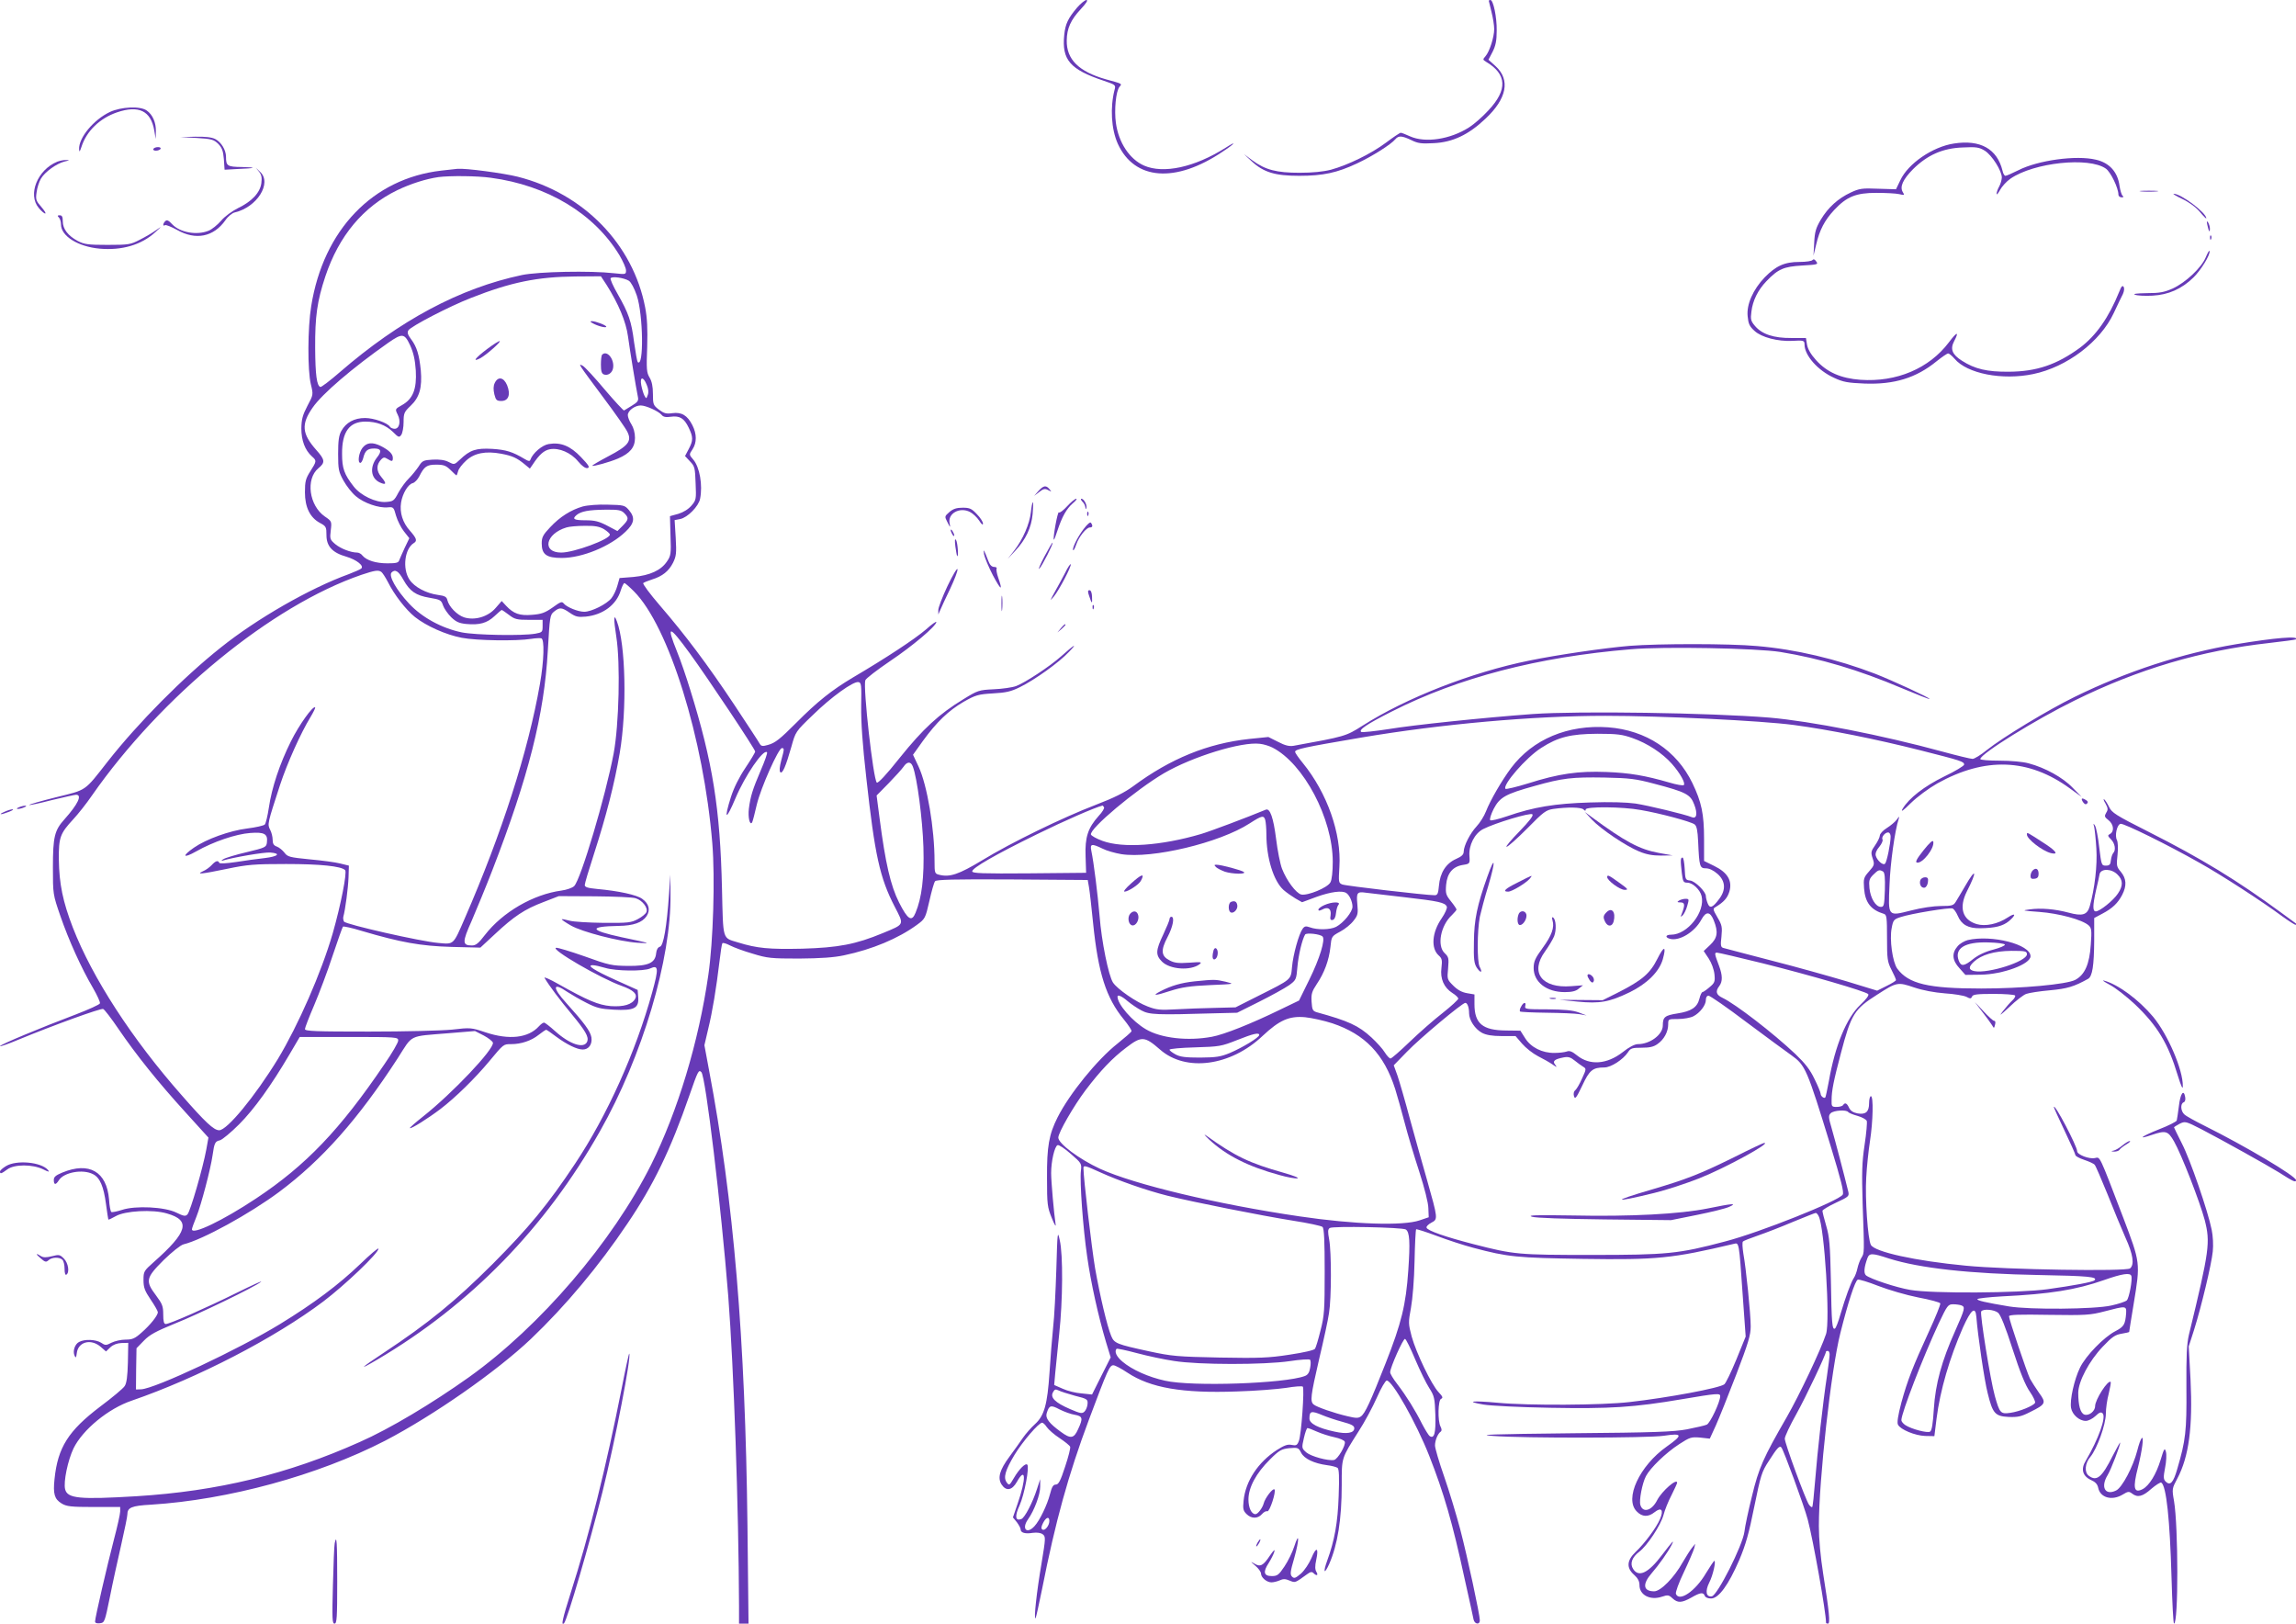 <?xml version="1.0" standalone="no"?>
<!DOCTYPE svg PUBLIC "-//W3C//DTD SVG 20010904//EN"
 "http://www.w3.org/TR/2001/REC-SVG-20010904/DTD/svg10.dtd">
<svg version="1.0" xmlns="http://www.w3.org/2000/svg"
 width="1280pt" height="905pt" viewBox="0 0 1280 905"
 preserveAspectRatio="xMidYMid meet">
<g transform="translate(0,905) scale(0.1,-0.1)"
fill="#673ab7" stroke="none">
<path d="M6005 9008 c-50 -59 -66 -91 -72 -153 -14 -139 32 -192 220 -255 65
-22 68 -24 61 -49 -26 -100 -19 -221 18 -303 93 -203 322 -220 583 -44 72 47
84 65 17 22 -173 -109 -346 -146 -454 -99 -81 36 -142 128 -157 238 -10 71 0
177 20 201 15 18 19 16 -76 42 -151 43 -220 111 -218 217 1 67 22 114 79 175
30 32 41 50 31 50 -8 0 -32 -19 -52 -42z"/>
<path d="M8300 9045 c0 -2 7 -30 15 -62 8 -31 15 -74 15 -95 0 -45 -26 -126
-49 -152 -15 -17 -15 -19 3 -30 117 -69 122 -156 14 -271 -32 -35 -81 -78
-108 -95 -105 -67 -244 -88 -329 -50 -24 11 -47 20 -52 20 -5 0 -42 -25 -82
-55 -83 -62 -212 -125 -307 -151 -43 -11 -103 -17 -175 -17 -128 0 -191 16
-263 69 l-47 35 43 -40 c67 -62 131 -81 265 -81 134 0 211 17 322 69 84 39
190 106 214 135 18 21 36 20 89 -5 36 -18 56 -21 125 -17 106 5 194 47 288
136 120 112 140 217 57 293 l-40 36 23 44 c17 34 23 61 23 119 1 75 -19 170
-35 170 -5 0 -9 -2 -9 -5z"/>
<path d="M613 8426 c-91 -43 -175 -144 -172 -208 1 -18 4 -14 13 13 28 88 102
160 199 193 121 41 188 8 207 -101 l8 -48 1 43 c1 49 -18 93 -51 116 -36 26
-142 21 -205 -8z"/>
<path d="M1097 8281 c83 -5 95 -9 120 -33 21 -22 27 -39 31 -85 l4 -59 72 4
c102 4 113 9 25 11 -82 1 -89 6 -89 57 0 38 -27 82 -60 99 -20 10 -54 14 -112
13 l-83 -2 92 -5z"/>
<path d="M10893 8250 c-119 -18 -256 -112 -299 -205 l-24 -50 -99 3 c-90 4
-106 1 -153 -21 -71 -33 -126 -83 -167 -151 -28 -48 -34 -68 -37 -129 l-4 -72
15 62 c19 81 47 135 100 192 70 75 122 96 235 96 52 0 110 -3 127 -7 30 -7 32
-6 21 11 -18 30 0 70 57 128 80 79 165 117 277 121 76 4 92 1 123 -18 40 -25
95 -112 95 -150 -1 -14 -7 -36 -15 -50 -8 -14 -14 -32 -14 -40 0 -8 8 1 19 21
10 19 36 48 58 63 130 90 438 123 532 56 27 -19 70 -108 70 -145 0 -8 8 -15
18 -15 10 0 13 3 6 8 -6 4 -14 30 -18 57 -10 76 -56 128 -132 145 -109 26
-322 -3 -432 -59 -34 -17 -66 -31 -72 -31 -5 0 -13 12 -16 28 -30 122 -123
175 -271 152z"/>
<path d="M855 8220 c-3 -5 3 -10 14 -10 11 0 23 5 26 10 3 6 -3 10 -14 10 -11
0 -23 -4 -26 -10z"/>
<path d="M320 8149 c-111 -45 -167 -183 -104 -258 14 -17 30 -31 36 -31 6 0
-4 16 -22 37 -29 33 -32 41 -26 81 3 25 14 59 24 76 22 38 88 85 133 96 27 6
29 8 9 8 -14 1 -36 -4 -50 -9z"/>
<path d="M1444 8093 c14 -17 17 -33 13 -64 -7 -53 -53 -102 -130 -139 -34 -17
-74 -46 -95 -71 -20 -23 -51 -48 -69 -55 -65 -27 -160 -10 -203 36 -20 22 -30
26 -39 17 -13 -13 -15 -31 -1 -22 5 3 35 -9 66 -26 105 -60 205 -40 271 54 14
21 38 40 52 43 124 29 209 164 141 226 l-24 23 18 -22z"/>
<path d="M2460 8099 c-382 -44 -657 -330 -725 -755 -20 -122 -21 -357 -2 -436
14 -58 14 -58 -19 -120 -27 -52 -33 -74 -34 -126 0 -67 20 -121 59 -156 27
-24 27 -26 -9 -83 -26 -41 -30 -56 -30 -117 0 -83 28 -141 84 -171 34 -18 36
-23 36 -68 0 -62 33 -98 111 -120 57 -17 100 -51 83 -66 -5 -5 -36 -18 -69
-31 -218 -79 -514 -249 -715 -410 -209 -166 -460 -419 -629 -634 -133 -170
-115 -157 -289 -200 -84 -21 -151 -40 -149 -43 3 -2 59 10 125 27 67 16 128
30 136 30 36 0 10 -53 -64 -136 -56 -62 -65 -98 -65 -269 0 -150 0 -150 42
-272 46 -133 116 -289 182 -401 23 -40 41 -79 38 -85 -3 -7 -63 -34 -133 -61
-191 -72 -424 -169 -424 -177 0 -4 46 12 103 36 196 81 459 176 472 171 7 -2
46 -53 86 -112 99 -145 220 -296 374 -465 l127 -140 -12 -67 c-19 -103 -89
-345 -105 -361 -11 -12 -21 -10 -62 10 -65 32 -228 40 -303 15 -28 -9 -55 -14
-59 -12 -5 3 -11 34 -13 70 -13 156 -111 212 -261 150 -36 -15 -47 -24 -47
-41 0 -29 11 -29 28 -2 28 45 134 64 191 34 38 -19 59 -68 72 -167 6 -45 12
-84 13 -86 2 -1 20 7 41 19 51 30 207 39 286 15 134 -38 116 -103 -74 -271
-55 -49 -57 -52 -57 -100 0 -42 7 -60 40 -109 22 -32 40 -64 40 -70 0 -19 -43
-72 -91 -114 -37 -33 -51 -39 -89 -39 -25 0 -60 -8 -78 -17 -31 -16 -35 -16
-59 0 -29 18 -91 21 -122 4 -24 -12 -37 -52 -25 -77 6 -14 9 -11 12 14 7 63
77 83 132 37 l31 -27 24 23 c16 15 38 23 62 24 l38 1 -2 -109 c-2 -77 -7 -116
-18 -132 -8 -13 -69 -64 -136 -114 -178 -135 -237 -228 -255 -404 -9 -84 0
-112 39 -136 28 -17 51 -20 180 -20 l147 0 0 -25 c0 -14 -16 -85 -35 -157 -38
-146 -105 -435 -105 -456 0 -9 10 -12 27 -10 26 3 27 7 55 143 15 77 44 208
63 291 19 84 35 161 35 172 0 39 23 49 132 55 430 27 929 163 1304 356 269
140 621 385 814 568 192 183 379 406 538 643 146 216 240 410 346 716 47 135
51 143 66 128 24 -24 110 -746 150 -1249 31 -405 58 -1180 60 -1727 l0 -98 27
0 26 0 -6 548 c-12 1038 -77 1814 -214 2536 l-26 140 21 90 c24 98 45 226 63
376 6 52 13 98 16 102 2 5 22 -1 43 -12 21 -11 78 -32 127 -46 81 -25 102 -27
258 -27 120 1 194 6 250 18 158 33 303 94 407 170 45 33 47 36 69 132 12 54
26 104 32 111 7 9 101 12 431 10 l420 -3 7 -40 c4 -22 14 -112 23 -201 28
-278 73 -417 171 -536 26 -32 45 -61 43 -66 -1 -5 -37 -36 -78 -69 -113 -89
-268 -280 -334 -411 -48 -95 -60 -162 -59 -337 0 -149 2 -164 27 -225 14 -36
24 -51 21 -35 -9 59 -25 238 -25 286 0 66 19 149 36 156 7 3 40 -19 74 -49 59
-51 61 -54 56 -94 -7 -59 11 -316 35 -479 21 -147 62 -332 105 -476 l26 -85
-52 -103 -52 -104 -57 6 c-32 2 -80 14 -106 26 l-48 21 6 68 c4 37 14 135 22
217 20 184 22 442 3 522 -12 56 -13 50 -19 -162 -4 -121 -11 -267 -18 -325 -6
-58 -15 -170 -20 -250 -12 -179 -29 -241 -81 -288 -21 -19 -51 -53 -67 -76
-15 -22 -49 -70 -75 -105 -55 -74 -68 -119 -44 -156 25 -38 58 -33 85 15 50
89 53 19 4 -122 l-26 -76 22 -27 c11 -15 21 -33 21 -40 0 -19 26 -26 68 -19
24 3 44 0 55 -8 17 -13 17 -20 -7 -165 -26 -151 -44 -312 -33 -303 3 3 19 77
37 165 74 375 146 635 260 940 106 283 116 305 137 305 10 0 45 -19 78 -41
128 -85 306 -116 610 -105 105 3 228 13 275 20 47 8 88 11 93 7 10 -10 -8
-269 -22 -303 -9 -24 -15 -27 -40 -22 -22 5 -41 -2 -82 -28 -105 -68 -175
-173 -186 -282 -5 -46 -2 -57 16 -75 27 -27 63 -27 86 -1 10 12 24 19 30 16
13 -5 51 112 40 122 -9 9 -53 -49 -60 -78 -7 -26 -33 -60 -46 -60 -22 0 -39
35 -39 82 0 67 43 147 120 223 52 52 64 58 108 63 48 4 51 3 66 -26 17 -33 71
-59 145 -69 25 -3 51 -10 58 -15 8 -7 10 -50 6 -156 -5 -149 -23 -249 -64
-361 -24 -66 -17 -81 11 -19 47 107 70 249 70 441 0 155 -3 145 93 297 34 52
80 138 103 190 23 53 48 95 55 95 31 0 164 -235 237 -420 81 -206 130 -374
196 -680 26 -116 49 -220 51 -232 6 -27 35 -31 35 -5 0 32 -69 353 -109 506
-22 83 -62 216 -90 296 -28 80 -51 158 -51 173 0 29 16 67 33 78 5 4 5 14 -2
27 -17 32 -14 149 3 155 12 5 9 13 -14 37 -40 42 -125 220 -150 310 -19 72
-19 79 -4 160 9 49 18 158 20 259 2 96 6 176 9 179 2 2 54 -14 115 -37 61 -23
153 -53 203 -66 195 -52 243 -56 612 -62 413 -6 496 2 842 84 28 7 28 11 48
-280 l17 -237 -52 -128 c-29 -70 -59 -132 -67 -138 -25 -21 -315 -75 -528 -99
-155 -18 -564 -20 -735 -4 -143 13 -184 8 -80 -10 42 -7 204 -15 372 -18 334
-6 465 2 736 48 195 33 212 34 212 17 0 -32 -56 -151 -75 -159 -11 -5 -60 -16
-110 -26 -75 -14 -180 -18 -645 -22 -452 -5 -533 -8 -435 -15 169 -13 864 -12
950 1 106 16 109 5 17 -60 -152 -107 -238 -292 -167 -362 30 -31 64 -32 99 -4
38 30 52 13 31 -37 -20 -48 -86 -137 -137 -185 -49 -47 -52 -88 -8 -127 21
-19 30 -36 30 -58 0 -55 60 -86 125 -64 33 11 39 10 59 -9 29 -27 51 -26 105
4 50 29 67 31 75 10 3 -9 18 -15 35 -15 42 0 97 75 157 214 36 85 54 148 84
298 36 176 41 194 82 256 45 71 59 86 69 74 12 -13 127 -326 147 -402 30 -112
102 -517 102 -575 0 -3 5 -5 11 -5 13 0 7 66 -27 278 -15 96 -24 194 -24 265
0 259 68 872 120 1077 42 168 82 292 97 297 7 3 59 -13 115 -35 57 -22 156
-51 222 -64 65 -12 120 -27 123 -33 2 -6 -26 -76 -63 -156 -90 -196 -120 -273
-154 -397 -19 -72 -25 -112 -19 -123 14 -28 96 -61 151 -63 l52 -1 12 97 c20
159 73 339 147 508 46 102 70 121 75 60 8 -104 45 -356 63 -425 28 -114 41
-129 117 -133 51 -2 70 2 119 27 89 44 92 51 50 108 -19 27 -41 62 -50 78 -17
35 -117 331 -117 348 0 9 56 11 224 8 205 -3 230 -1 307 19 122 32 124 32 122
-10 -5 -63 -12 -75 -60 -100 -64 -33 -165 -137 -197 -203 -32 -65 -58 -181
-50 -225 7 -38 46 -72 82 -72 14 0 38 12 54 27 22 21 31 24 40 15 21 -21 -23
-143 -94 -264 -29 -47 -18 -86 30 -108 23 -10 35 -23 39 -42 11 -57 78 -75
138 -38 28 17 34 18 51 5 31 -24 59 -17 107 26 26 22 51 38 56 35 28 -18 48
-206 57 -528 4 -142 10 -258 14 -258 25 0 24 542 0 683 -12 68 -11 70 18 125
65 122 87 288 74 552 l-10 185 29 90 c41 130 98 368 105 439 4 36 1 87 -6 121
-21 105 -120 392 -166 481 -24 48 -44 88 -44 90 0 2 14 11 31 20 31 15 33 15
123 -31 121 -63 368 -201 431 -240 80 -51 95 -58 95 -43 0 22 -281 189 -510
303 -52 26 -103 54 -112 63 -21 18 -24 60 -4 68 8 3 11 15 8 30 -8 45 -27 19
-35 -52 -5 -38 -10 -74 -12 -80 -2 -6 -47 -29 -99 -49 -98 -39 -125 -60 -40
-31 78 26 90 23 124 -36 42 -74 144 -337 171 -438 32 -126 27 -166 -88 -640
-12 -51 -15 -116 -14 -295 2 -242 -4 -293 -51 -453 -22 -77 -39 -95 -65 -70
-12 13 -13 24 -3 76 7 34 9 74 5 89 -7 25 -10 21 -30 -45 -25 -81 -63 -142
-99 -162 -50 -26 -57 5 -27 121 24 97 34 176 21 163 -6 -6 -17 -37 -25 -70
-23 -89 -84 -206 -118 -222 -61 -30 -88 19 -47 86 18 29 71 167 70 181 -1 3
-19 -30 -42 -74 -60 -120 -89 -144 -133 -111 -26 19 -22 70 9 106 37 45 86
180 86 241 0 28 7 78 16 111 8 33 13 62 11 65 -15 14 -87 -99 -87 -135 0 -28
-34 -55 -59 -47 -23 7 -35 52 -35 122 1 64 61 177 136 256 53 56 70 67 106 73
23 4 42 8 42 10 0 2 11 72 25 156 38 231 38 227 -59 483 -136 355 -127 336
-157 330 -32 -7 -99 19 -99 38 0 28 -128 272 -130 246 0 -3 27 -63 60 -132 33
-69 60 -130 60 -135 0 -6 22 -18 49 -27 27 -9 54 -21 59 -28 6 -7 37 -80 71
-163 33 -84 78 -192 100 -242 43 -94 51 -151 26 -172 -22 -18 -691 -7 -915 15
-284 27 -509 77 -530 116 -17 30 -33 260 -26 374 3 61 13 153 21 205 17 110
20 250 5 250 -5 0 -10 -17 -10 -39 0 -49 -19 -65 -65 -57 -25 5 -39 15 -47 32
-12 26 -23 30 -33 14 -3 -5 -19 -10 -36 -10 -27 0 -29 3 -28 38 0 52 11 107
52 262 57 217 74 245 204 327 107 69 113 70 204 39 51 -17 112 -28 172 -33 50
-3 104 -12 119 -19 22 -12 27 -11 32 1 4 12 28 15 120 15 63 0 117 -4 120 -9
3 -4 -4 -17 -15 -27 -12 -11 -35 -37 -52 -59 -25 -32 -18 -27 35 22 36 35 79
68 94 73 16 6 75 15 131 20 97 9 135 20 214 64 24 14 33 73 34 215 l0 124 45
24 c57 30 87 59 111 105 26 51 24 90 -7 128 -24 28 -26 35 -19 95 4 37 2 71
-3 82 -14 25 0 87 20 91 18 4 267 -119 438 -216 124 -69 352 -217 464 -300 39
-28 72 -49 75 -47 2 3 2 6 0 8 -2 1 -38 28 -79 58 -248 182 -446 303 -745 454
-180 91 -202 105 -217 137 -10 20 -22 39 -28 43 -5 3 -2 -8 8 -24 14 -26 15
-34 4 -51 -11 -19 -10 -24 12 -41 30 -23 34 -63 10 -77 -15 -8 -15 -11 5 -31
22 -22 28 -60 12 -76 -5 -6 -11 -23 -13 -40 -2 -24 -8 -30 -28 -30 -24 0 -25
3 -37 102 -6 56 -17 110 -23 120 -10 16 -11 15 -5 -7 3 -14 9 -68 12 -120 6
-93 -9 -223 -37 -322 -14 -48 -41 -56 -118 -35 -75 20 -155 27 -217 18 -46 -6
-41 -7 54 -14 108 -8 239 -43 275 -75 16 -15 18 -27 12 -107 -7 -110 -34 -169
-87 -197 -49 -25 -297 -48 -524 -48 -296 0 -405 26 -468 111 -26 36 -44 162
-31 226 8 44 12 49 49 61 56 19 274 55 291 48 7 -3 20 -21 28 -40 21 -50 58
-71 125 -70 84 1 127 12 161 40 42 36 37 49 -7 20 -56 -37 -125 -51 -173 -37
-80 24 -100 92 -55 182 59 115 52 137 -9 31 -22 -37 -45 -77 -53 -89 -12 -20
-22 -23 -82 -23 -40 0 -109 -10 -167 -25 -131 -33 -128 -36 -120 145 4 117 30
303 51 365 5 17 3 16 -11 -4 -10 -13 -35 -34 -56 -47 -21 -13 -38 -32 -38 -41
0 -9 -12 -34 -26 -54 -24 -34 -25 -41 -14 -74 11 -33 10 -38 -20 -72 -30 -34
-32 -40 -28 -95 6 -79 38 -120 111 -142 15 -5 17 -20 17 -134 0 -117 2 -133
25 -178 14 -27 25 -52 25 -57 0 -4 -24 -19 -53 -33 l-52 -26 -170 52 c-94 28
-282 81 -420 116 -137 36 -258 67 -267 70 -15 4 -17 14 -11 64 5 52 3 64 -22
106 -26 45 -27 49 -11 58 46 28 66 50 77 86 18 60 -10 107 -84 143 l-57 28 0
122 c0 140 -14 206 -65 312 -88 182 -258 295 -470 311 -224 16 -420 -66 -541
-227 -50 -67 -115 -178 -140 -242 -10 -26 -34 -64 -52 -83 -37 -40 -71 -107
-72 -141 0 -16 -11 -27 -43 -41 -56 -25 -89 -77 -95 -149 -4 -44 -8 -53 -24
-53 -49 0 -495 52 -515 60 -21 9 -21 13 -16 98 12 185 -68 412 -204 579 -24
29 -43 57 -43 62 0 15 47 25 370 80 444 75 956 121 1360 121 314 0 869 -27
1050 -51 201 -27 455 -78 705 -141 229 -58 245 -63 245 -80 -1 -7 -50 -37
-111 -66 -112 -55 -197 -121 -232 -180 -12 -21 2 -12 45 31 37 36 99 82 148
110 267 149 510 140 740 -28 l65 -47 -50 51 c-54 57 -154 112 -245 136 -32 9
-100 15 -162 15 -62 0 -108 4 -108 9 0 29 309 220 525 326 357 176 706 279
1086 321 79 9 146 18 148 20 23 21 -118 9 -334 -27 -299 -50 -609 -151 -900
-294 -149 -73 -400 -225 -489 -296 -33 -27 -69 -49 -79 -49 -11 0 -85 18 -166
40 -341 93 -736 170 -966 190 -333 27 -1063 38 -1320 20 -274 -20 -666 -61
-804 -84 -77 -12 -146 -19 -152 -16 -17 11 31 44 170 114 373 189 813 304
1333 347 183 16 700 6 833 -15 222 -36 437 -100 678 -202 83 -35 152 -62 154
-60 5 5 -205 102 -302 140 -216 83 -446 137 -660 155 -155 14 -545 14 -711 1
-141 -12 -402 -50 -558 -82 -321 -65 -685 -207 -930 -363 -93 -59 -97 -60
-384 -112 -24 -4 -47 1 -87 22 l-54 27 -108 -11 c-230 -25 -437 -109 -645
-263 -49 -36 -107 -65 -209 -104 -185 -71 -471 -210 -633 -309 -131 -79 -181
-96 -240 -81 -25 6 -26 10 -26 75 0 182 -41 425 -89 528 l-31 66 55 77 c78
107 143 169 227 218 67 38 81 42 163 47 73 4 101 10 151 35 82 40 219 138 274
197 50 52 31 42 -45 -26 -63 -56 -198 -145 -250 -165 -22 -8 -78 -16 -125 -18
-83 -4 -89 -6 -170 -56 -135 -82 -224 -164 -354 -326 -76 -96 -122 -144 -128
-138 -20 20 -77 528 -64 570 3 10 66 58 138 107 124 83 258 196 258 218 0 5
-26 -13 -57 -41 -64 -55 -224 -160 -409 -269 -116 -69 -198 -134 -315 -252
-91 -91 -117 -112 -157 -123 -31 -9 -38 -8 -47 7 -5 10 -69 107 -141 216 -151
227 -273 389 -416 555 -55 64 -96 119 -92 124 5 4 27 13 49 20 58 18 93 46
117 93 18 37 20 52 15 140 l-6 98 31 6 c41 8 103 71 111 113 15 75 -2 176 -38
218 -24 28 -24 28 -4 58 24 37 24 85 -1 134 -28 55 -60 74 -112 67 -34 -5 -47
-1 -75 20 -31 24 -33 29 -33 87 0 42 -6 71 -19 92 -16 27 -18 46 -13 170 3
101 0 161 -11 219 -67 353 -343 637 -711 730 -80 20 -290 48 -336 44 -8 -1
-49 -5 -90 -10z m277 -40 c314 -42 575 -199 716 -431 20 -34 37 -72 37 -85 0
-23 -1 -23 -67 -16 -130 15 -421 9 -513 -10 -346 -73 -681 -252 -1015 -541
-54 -47 -104 -85 -109 -83 -20 7 -28 66 -29 217 -1 176 11 262 57 400 75 225
211 388 401 480 75 36 160 63 230 73 62 8 216 7 292 -4z m644 -596 c67 -106
109 -206 120 -288 11 -81 45 -288 55 -336 5 -22 0 -30 -33 -50 -21 -13 -41
-25 -44 -27 -3 -1 -52 51 -108 117 -56 67 -111 126 -122 132 -28 15 -29 16
114 -176 66 -88 127 -175 135 -193 25 -51 5 -77 -106 -135 -51 -27 -92 -51
-90 -53 6 -5 96 20 143 40 67 29 95 62 95 115 0 29 -8 57 -20 76 -11 17 -20
40 -20 51 0 25 39 54 72 54 29 0 99 -32 116 -52 9 -12 24 -15 51 -11 50 7 75
-8 100 -60 26 -54 26 -72 0 -121 l-20 -38 28 -30 c26 -27 28 -36 31 -122 4
-88 3 -94 -23 -124 -17 -20 -44 -37 -73 -46 l-47 -13 3 -109 c4 -101 2 -112
-20 -144 -33 -49 -94 -77 -187 -86 l-77 -6 -12 -42 c-6 -23 -21 -55 -33 -70
-26 -33 -111 -76 -152 -76 -35 0 -98 26 -114 46 -10 13 -18 10 -62 -22 -43
-30 -63 -37 -114 -41 -70 -6 -104 6 -146 51 l-24 26 -34 -39 c-42 -49 -117
-71 -176 -52 -39 13 -84 59 -93 96 -4 18 -14 24 -53 29 -65 9 -131 44 -158 85
-41 61 -27 173 24 204 20 12 16 26 -21 68 -41 45 -59 102 -50 158 8 50 39 102
65 108 11 3 27 20 36 37 28 56 42 66 95 66 42 0 54 -5 80 -30 16 -16 31 -30
33 -30 1 0 6 11 9 24 3 13 23 39 45 59 46 42 109 54 195 38 63 -12 87 -23 131
-59 l29 -24 16 23 c36 55 63 79 96 85 51 9 117 -19 157 -68 22 -26 40 -39 52
-37 15 3 8 15 -36 61 -60 63 -113 84 -180 73 -37 -6 -89 -51 -102 -87 -3 -10
-10 -10 -33 4 -67 40 -103 51 -180 56 -90 5 -124 -6 -180 -60 -31 -29 -32 -29
-63 -13 -21 11 -51 15 -89 13 -52 -3 -58 -6 -78 -38 -13 -19 -37 -49 -54 -66
-18 -17 -44 -53 -59 -80 -24 -46 -29 -49 -70 -52 -56 -4 -140 36 -179 86 -53
68 -65 101 -65 182 -1 123 41 180 130 180 62 0 113 -19 152 -56 33 -33 36 -34
48 -18 7 10 13 42 13 71 0 49 3 57 39 91 50 47 65 102 57 197 -9 88 -22 131
-54 174 -19 25 -23 38 -15 50 14 22 227 133 348 180 223 88 371 118 583 120
l142 1 31 -47z m125 22 c12 -8 30 -41 44 -82 36 -107 40 -406 5 -371 -3 3 -12
53 -20 110 -15 118 -30 161 -92 270 -25 43 -42 82 -39 87 8 12 74 3 102 -14z
m-1219 -361 c18 -40 27 -79 31 -139 6 -104 -16 -159 -77 -193 -39 -22 -39 -22
-24 -53 19 -37 10 -79 -17 -79 -10 0 -22 5 -26 11 -13 22 -90 49 -139 49 -60
0 -106 -25 -132 -72 -14 -25 -18 -55 -18 -128 0 -87 3 -100 30 -149 16 -29 47
-69 69 -87 44 -38 128 -67 178 -62 31 3 33 1 46 -47 8 -27 28 -67 44 -87 l30
-38 -25 -52 c-14 -29 -27 -61 -31 -70 -4 -15 -17 -18 -66 -18 -64 0 -116 16
-139 43 -7 10 -21 17 -30 17 -35 0 -92 22 -122 47 -29 25 -31 29 -25 77 6 50
5 51 -33 77 -88 61 -108 209 -36 269 39 32 37 47 -11 101 -81 91 -86 144 -21
237 53 77 223 222 421 361 79 55 91 54 123 -15z m1318 -218 c10 -23 12 -43 6
-58 -8 -22 -8 -22 -19 -2 -5 10 -13 36 -17 57 -9 48 11 50 30 3z m-1479 -1044
c6 -4 23 -30 37 -57 35 -70 99 -153 150 -194 63 -50 172 -99 261 -116 82 -16
307 -19 387 -6 25 4 51 5 57 3 18 -6 15 -124 -8 -255 -65 -373 -212 -831 -419
-1306 -65 -150 -60 -145 -147 -137 -97 8 -516 103 -526 119 -4 6 -6 19 -4 27
11 39 27 161 29 220 l2 65 -49 12 c-27 7 -103 17 -170 23 -111 11 -123 14
-140 37 -10 13 -29 29 -42 34 -18 6 -24 16 -24 38 0 16 -6 41 -14 56 -16 31
-15 34 55 249 40 122 116 291 170 379 16 27 28 51 26 54 -12 11 -90 -98 -135
-189 -63 -126 -107 -259 -123 -369 -7 -46 -17 -89 -23 -95 -6 -6 -50 -16 -98
-22 -97 -12 -228 -59 -297 -107 -69 -48 -61 -62 12 -21 97 55 222 97 302 103
79 6 99 -5 93 -53 -3 -26 -8 -29 -113 -54 -60 -14 -119 -32 -130 -39 -11 -7
-13 -10 -4 -8 58 18 235 48 266 45 62 -5 43 -22 -32 -31 -38 -4 -110 -14 -160
-22 -55 -8 -91 -10 -93 -4 -6 15 -20 11 -42 -13 -11 -12 -33 -28 -48 -34 -43
-20 -7 -16 133 13 115 24 153 27 330 27 191 0 307 -12 329 -34 12 -12 -24
-194 -69 -352 -63 -218 -193 -514 -306 -701 -128 -209 -283 -397 -327 -397
-30 0 -77 44 -209 195 -278 315 -498 655 -607 935 -56 145 -76 244 -78 379 -1
124 7 145 81 225 26 28 73 87 103 131 387 555 1002 1059 1503 1231 75 25 94
28 111 16z m123 -44 c36 -64 69 -87 146 -100 60 -10 65 -13 75 -43 6 -17 26
-46 45 -65 27 -26 44 -34 84 -38 74 -7 116 5 157 43 20 19 39 35 41 35 2 0 21
-12 40 -27 32 -25 45 -28 112 -28 l76 0 0 -35 c0 -33 -2 -35 -40 -42 -73 -13
-336 -8 -410 7 -112 23 -222 83 -294 160 -72 77 -116 156 -98 174 20 20 39 8
66 -41z m1285 -64 c194 -194 389 -820 437 -1404 16 -195 5 -549 -22 -734 -54
-375 -171 -760 -319 -1058 -216 -431 -618 -900 -1015 -1184 -205 -146 -442
-288 -610 -362 -400 -179 -791 -274 -1245 -302 -317 -19 -384 -13 -397 39 -10
41 15 161 47 228 51 104 194 222 325 266 366 126 796 348 1068 553 120 91 307
269 307 294 0 7 -46 -32 -103 -87 -119 -114 -256 -217 -447 -334 -233 -142
-695 -359 -773 -363 l-29 -1 1 115 2 115 41 42 c33 34 67 52 172 95 133 53
445 204 481 233 11 9 -50 -19 -135 -61 -172 -85 -374 -174 -396 -174 -10 0
-14 14 -14 53 0 46 -5 59 -40 106 -61 81 -57 98 42 197 46 45 95 84 111 88
107 26 370 171 533 292 240 179 441 406 661 745 87 136 57 121 285 140 l146
12 49 -25 c26 -14 49 -32 51 -40 7 -36 -225 -281 -389 -411 -43 -34 -76 -63
-74 -65 6 -6 100 53 170 106 84 64 195 173 273 267 80 96 78 95 122 95 55 0
112 19 152 51 20 16 40 29 43 29 3 0 29 -18 58 -40 57 -42 114 -70 146 -70 33
0 54 29 48 68 -6 34 -38 78 -139 190 -81 89 -78 120 5 63 23 -15 71 -43 107
-61 55 -28 78 -34 152 -38 113 -6 141 8 136 70 l-3 40 -120 54 c-124 56 -167
84 -130 84 11 0 42 -7 69 -15 59 -18 214 -20 251 -3 46 21 48 1 11 -133 -92
-334 -252 -688 -429 -954 -154 -232 -260 -359 -461 -561 -210 -209 -357 -329
-609 -496 -129 -85 -145 -102 -33 -36 518 305 936 733 1241 1273 236 416 398
961 393 1321 l-1 109 -7 -105 c-13 -187 -31 -292 -51 -297 -11 -3 -19 -16 -21
-36 -5 -55 -44 -72 -156 -71 -90 1 -107 4 -242 53 -80 28 -152 50 -160 48 -33
-7 245 -169 365 -212 67 -24 90 -46 76 -72 -17 -32 -64 -46 -136 -41 -69 6
-129 31 -294 124 -46 26 -80 41 -75 33 25 -43 87 -125 152 -203 76 -92 95
-125 86 -151 -17 -43 -97 -17 -180 58 -29 26 -56 47 -61 47 -6 0 -18 -9 -29
-21 -59 -65 -166 -77 -298 -33 -78 26 -83 27 -185 15 -60 -6 -263 -11 -463
-11 -297 0 -358 2 -358 14 0 7 23 67 51 132 28 66 75 190 103 276 29 87 55
160 58 163 3 3 50 -7 105 -24 217 -64 328 -84 499 -89 l162 -4 82 76 c105 98
164 138 270 178 l85 33 200 -1 c110 -1 213 -5 229 -11 37 -11 69 -53 60 -76
-3 -10 -25 -28 -48 -40 -37 -20 -54 -22 -191 -21 -82 1 -168 6 -189 12 -22 6
-42 10 -44 8 -2 -2 21 -18 51 -35 63 -36 269 -89 372 -96 79 -5 77 -4 -90 31
-180 39 -186 60 -17 63 84 1 133 19 157 55 22 34 13 69 -25 96 -30 22 -131 44
-252 55 -52 5 -68 10 -68 22 0 9 23 86 51 172 69 214 114 389 144 564 41 242
33 605 -16 734 -18 48 -19 16 -3 -87 23 -146 15 -489 -15 -650 -45 -238 -183
-702 -220 -739 -10 -10 -42 -21 -71 -25 -157 -21 -328 -120 -427 -248 -35 -46
-50 -58 -72 -58 -54 0 -55 18 -2 136 26 61 79 188 116 284 201 519 289 866
309 1223 11 190 12 200 35 218 31 25 43 24 88 -7 32 -22 46 -25 89 -21 96 10
171 66 195 147 7 22 16 40 20 40 4 0 28 -21 53 -46z m311 -345 c102 -140 365
-535 365 -548 0 -6 -25 -47 -55 -92 -35 -52 -64 -111 -80 -161 -41 -130 -28
-134 25 -8 53 126 156 277 176 257 4 -3 -12 -48 -34 -99 -47 -110 -58 -146
-67 -215 -6 -48 5 -97 18 -77 3 5 15 50 26 99 22 93 121 315 140 315 14 0 14
-4 -4 -70 -9 -34 -11 -58 -5 -64 12 -12 31 33 62 142 23 83 23 84 119 176 103
101 227 190 255 184 16 -3 17 -16 15 -133 -1 -92 7 -211 29 -405 47 -426 75
-554 158 -714 53 -103 57 -96 -66 -147 -152 -63 -248 -81 -450 -87 -186 -4
-251 2 -358 35 -88 27 -82 7 -89 299 -10 447 -52 708 -177 1109 -22 72 -55
168 -74 214 -61 151 -45 149 71 -10z m5256 -473 c83 -29 167 -84 220 -144 45
-51 77 -108 66 -118 -4 -4 -40 2 -80 14 -135 39 -221 54 -352 59 -156 6 -264
-9 -437 -64 -65 -20 -121 -33 -125 -30 -19 20 115 175 199 228 94 61 165 78
313 79 111 0 140 -4 196 -24z m-2007 -53 c174 -89 336 -396 336 -637 0 -53 -5
-101 -13 -114 -15 -30 -128 -76 -163 -68 -29 8 -81 77 -107 144 -10 26 -25
101 -33 167 -15 118 -34 171 -57 162 -109 -45 -308 -120 -362 -136 -221 -65
-435 -80 -549 -38 -33 12 -61 28 -64 35 -10 32 249 249 407 342 160 93 433
177 535 164 21 -2 52 -12 70 -21z m-2005 -106 c24 -62 54 -293 59 -448 5 -171
-9 -283 -44 -367 -21 -52 -43 -39 -92 58 -47 93 -76 220 -108 466 l-17 130 67
68 c37 38 74 79 83 92 20 30 41 31 52 1z m4135 -96 c175 -46 200 -59 221 -115
20 -51 14 -82 -13 -71 -39 16 -243 65 -314 76 -51 7 -140 10 -255 6 -195 -6
-312 -25 -462 -77 -47 -16 -89 -26 -93 -22 -5 5 4 33 19 63 34 65 65 83 228
128 156 44 209 50 390 47 141 -3 174 -7 279 -35z m-3069 -131 c3 -5 -10 -27
-30 -48 -60 -67 -77 -119 -73 -225 l3 -92 -317 -3 c-259 -2 -318 0 -318 11 0
19 128 93 361 207 157 77 320 148 366 160 1 0 4 -4 8 -10z m2673 -12 c9 -9 12
-9 12 0 0 17 204 16 307 -3 106 -18 278 -64 300 -80 12 -9 17 -33 20 -96 6
-139 9 -149 43 -149 19 0 42 -11 65 -31 44 -39 48 -88 10 -139 -37 -50 -53
-56 -65 -25 -6 15 -10 33 -10 40 0 25 -60 84 -88 87 -26 3 -27 6 -30 66 -2 34
-7 62 -12 62 -12 0 -12 -16 -4 -87 6 -48 9 -53 31 -53 29 0 70 -38 79 -74 22
-88 -78 -216 -170 -216 -31 0 -35 -15 -6 -23 53 -14 138 38 175 107 26 48 49
46 69 -4 26 -65 21 -98 -20 -137 l-36 -34 28 -42 c16 -25 29 -60 32 -88 4 -41
1 -48 -28 -72 -17 -15 -35 -27 -39 -27 -4 0 -12 -16 -17 -37 -12 -48 -45 -70
-123 -82 -70 -11 -81 -20 -81 -67 0 -51 -71 -104 -139 -104 -17 0 -49 -16 -85
-45 -88 -68 -183 -75 -254 -18 -27 22 -42 28 -57 22 -11 -4 -42 -8 -69 -8 -68
-1 -132 31 -164 83 l-26 41 -80 1 c-131 1 -176 39 -176 147 l0 54 -41 7 c-29
5 -53 18 -77 42 -34 34 -35 36 -29 96 5 57 3 64 -19 85 -44 41 -23 154 40 212
14 14 26 28 26 31 0 4 -14 25 -31 46 -28 35 -31 44 -27 92 6 65 37 102 94 111
38 6 39 7 36 49 -5 60 29 127 77 151 67 34 263 93 274 82 7 -7 -17 -38 -73
-96 -46 -47 -78 -85 -71 -85 8 0 59 46 115 102 91 93 105 103 146 109 78 11
155 10 168 -3z m-1774 -60 c3 -13 6 -48 6 -78 0 -132 40 -261 96 -311 16 -14
46 -35 66 -47 l37 -21 81 30 c78 28 143 37 166 21 17 -11 34 -48 34 -76 0 -29
-50 -90 -91 -112 -33 -17 -106 -18 -146 -3 -23 8 -30 7 -41 -8 -21 -29 -53
-144 -59 -212 -7 -74 1 -67 -192 -164 l-123 -62 -117 -3 c-64 -1 -161 -5 -216
-8 -87 -5 -108 -3 -157 16 -64 24 -168 96 -193 133 -25 38 -64 230 -75 372
-11 126 -32 296 -46 363 -8 39 2 41 62 12 23 -12 70 -25 105 -31 171 -27 548
63 715 171 70 45 80 47 88 18z m3486 -91 c0 -38 -21 -141 -31 -151 -11 -12
-45 18 -52 45 -3 12 4 31 20 49 13 16 21 34 18 40 -8 13 13 40 31 40 8 0 14
-10 14 -23z m-42 -195 c9 -6 12 -34 10 -103 -3 -85 -5 -94 -22 -94 -29 0 -58
48 -64 104 -4 43 -1 53 21 75 28 28 35 30 55 18z m1307 -17 c31 -30 32 -62 2
-106 -25 -38 -101 -99 -123 -99 -18 0 -18 31 1 117 9 37 18 78 20 91 8 32 67
31 100 -3z m-3976 -126 c193 -22 228 -30 237 -53 3 -8 -10 -37 -29 -65 -54
-78 -61 -167 -16 -207 18 -16 20 -26 15 -69 -8 -61 14 -110 61 -140 18 -11 32
-25 33 -31 0 -6 -39 -42 -87 -80 -49 -38 -131 -110 -184 -161 -53 -51 -101
-93 -107 -93 -6 0 -20 15 -32 34 -11 19 -45 56 -74 83 -73 67 -128 92 -306
141 -22 7 -25 14 -28 58 -3 44 2 58 29 99 42 62 68 133 76 206 6 59 6 60 54
86 27 14 61 42 75 61 24 30 26 40 21 93 -6 64 -1 70 48 63 17 -2 113 -13 214
-25z m-456 -219 c17 -16 -16 -123 -73 -239 l-58 -118 -108 -52 c-158 -77 -311
-138 -378 -150 -134 -25 -284 -8 -368 42 -75 44 -158 139 -158 182 0 13 25 2
56 -25 19 -16 54 -40 77 -52 45 -24 81 -26 413 -16 l121 3 124 62 c68 34 142
75 165 91 40 29 41 32 47 103 6 68 27 154 43 180 7 11 83 3 97 -11z m2456
-150 c260 -65 570 -155 586 -171 6 -6 -10 -28 -44 -60 -77 -73 -141 -229 -175
-424 -9 -48 -18 -90 -20 -92 -7 -8 -26 7 -26 20 0 7 -15 44 -34 82 -25 53 -52
87 -107 140 -125 118 -333 278 -406 313 -36 17 -41 36 -18 66 19 25 18 60 -1
111 -26 69 -27 75 -12 75 8 0 123 -27 257 -60z m-92 -328 c109 -81 221 -164
250 -184 78 -56 86 -74 219 -507 58 -190 75 -257 67 -270 -22 -35 -463 -211
-656 -261 -260 -69 -324 -75 -742 -75 -413 0 -434 2 -660 60 -155 40 -257 75
-262 92 -3 6 10 19 27 28 37 19 37 21 -25 240 -24 83 -66 233 -94 335 -27 102
-59 211 -70 244 l-21 58 73 75 c71 74 309 273 326 273 12 0 21 -26 21 -58 0
-38 33 -88 72 -109 23 -12 56 -18 110 -18 l77 0 37 -43 c20 -23 59 -54 88 -69
28 -14 65 -35 81 -46 24 -17 27 -18 16 -3 -18 21 -6 32 46 42 25 5 39 1 61
-17 16 -13 38 -29 48 -35 18 -11 18 -13 -6 -65 -13 -30 -30 -59 -38 -66 -9 -7
-11 -20 -7 -34 6 -18 13 -9 46 60 40 86 58 101 123 101 37 0 105 44 132 85 14
22 23 25 76 25 45 0 67 5 89 21 36 25 59 68 59 109 0 30 0 30 55 30 31 0 69 7
85 15 37 19 70 62 70 91 0 15 6 24 15 24 8 0 104 -66 212 -148z m-2309 -6
c182 -61 288 -172 350 -366 11 -36 35 -119 52 -185 17 -66 54 -190 82 -275 29
-90 51 -176 51 -205 l2 -50 -50 -17 c-93 -32 -366 -23 -670 22 -458 67 -922
178 -1112 265 -117 54 -233 141 -233 174 0 28 87 178 151 263 84 111 151 181
228 239 85 65 102 64 189 -12 143 -125 393 -92 571 77 94 88 148 112 237 104
38 -4 106 -19 152 -34z m-408 -65 c0 -14 -93 -70 -163 -100 -53 -22 -77 -25
-167 -26 -82 0 -112 4 -137 18 -18 10 -33 21 -33 26 0 5 64 11 143 13 135 4
146 6 232 40 93 37 125 44 125 29z m-4800 -31 c0 -11 -34 -70 -77 -132 -248
-366 -438 -564 -715 -748 -185 -123 -358 -206 -358 -172 0 5 11 36 25 70 26
64 79 265 90 342 10 70 14 78 41 84 14 4 62 44 107 89 84 84 180 218 281 390
l57 97 275 0 c267 0 274 -1 274 -20z m8084 -399 c3 -4 26 -14 52 -21 25 -7 48
-20 51 -28 3 -7 -2 -68 -12 -133 -15 -100 -16 -155 -11 -327 10 -282 10 -276
-7 -303 -8 -13 -18 -40 -22 -59 -4 -19 -13 -44 -21 -55 -16 -25 -46 -107 -74
-202 -11 -40 -25 -75 -30 -78 -16 -10 -19 29 -23 270 -4 195 -8 241 -26 302
-12 40 -21 78 -21 84 0 5 34 26 75 45 71 33 75 36 69 62 -20 83 -76 296 -93
354 -18 61 -18 70 -5 83 16 16 89 21 98 6z m-4169 -336 c101 -46 255 -100 374
-130 141 -35 523 -111 699 -139 84 -13 159 -29 165 -35 9 -9 12 -80 12 -249 0
-214 -2 -246 -23 -327 -12 -49 -26 -96 -31 -103 -5 -8 -62 -21 -142 -33 -116
-18 -168 -20 -389 -16 -236 5 -265 7 -395 35 -179 39 -193 44 -210 85 -23 55
-63 225 -90 378 -19 113 -65 505 -65 559 0 16 12 13 95 -25z m4004 -244 c32
-60 65 -584 41 -657 -30 -90 -147 -337 -219 -463 -131 -227 -156 -283 -194
-441 -20 -80 -39 -169 -42 -198 -10 -76 -151 -356 -182 -360 -32 -5 -38 29
-14 77 20 38 39 121 28 121 -2 0 -24 -32 -47 -70 -58 -99 -149 -161 -167 -114
-3 9 16 62 45 122 28 59 53 118 57 132 l6 25 -18 -22 c-10 -12 -33 -49 -52
-81 -47 -85 -123 -162 -159 -162 -62 0 -67 40 -14 101 41 47 91 118 112 159
16 32 4 19 -54 -57 -76 -101 -130 -127 -161 -79 -20 30 -7 66 34 97 43 32 120
148 135 205 7 27 27 77 45 111 17 34 31 65 31 68 0 28 -84 -45 -111 -96 -30
-60 -80 -74 -94 -28 -8 25 10 121 31 161 24 46 111 130 185 178 60 39 68 41
117 37 l54 -6 33 72 c18 40 69 167 114 284 68 178 81 221 81 270 0 70 -26 324
-41 406 -5 33 -7 63 -2 67 4 4 42 19 83 33 41 14 129 48 195 76 66 27 123 50
127 50 4 1 12 -7 17 -18z m-2302 -74 c22 -14 25 -71 14 -229 -13 -190 -38
-293 -126 -516 -85 -216 -115 -281 -138 -297 -15 -11 -29 -10 -75 1 -74 17
-171 51 -188 65 -21 17 -18 46 30 253 25 105 50 220 55 256 14 83 14 341 1
411 -8 43 -8 56 3 64 16 12 405 4 424 -8z m2694 -162 c171 -54 449 -85 839
-92 268 -5 326 -10 307 -29 -9 -10 -118 -30 -262 -50 -161 -22 -645 -25 -765
-4 -78 13 -222 61 -247 81 -14 12 -11 45 8 97 11 28 26 28 120 -3z m1351 -97
c7 -20 -12 -122 -25 -136 -7 -7 -46 -20 -87 -29 -93 -21 -454 -24 -570 -5
-131 22 -180 33 -176 41 3 4 65 11 137 15 267 13 412 36 569 91 102 36 146 42
152 23z m-948 -164 c23 -9 21 -18 -33 -140 -77 -171 -111 -298 -120 -437 -5
-82 -11 -121 -21 -127 -15 -9 -103 14 -137 36 -13 8 -23 21 -23 28 0 40 121
352 208 539 48 101 52 107 81 107 16 0 36 -3 45 -6z m205 -41 c14 -12 41 -78
81 -203 42 -130 71 -201 96 -237 20 -29 33 -57 29 -63 -11 -17 -87 -48 -137
-55 -55 -8 -60 -2 -87 94 -25 89 -84 458 -76 471 10 16 71 11 94 -7z m-3249
-261 c26 -61 61 -133 78 -159 28 -44 31 -56 34 -150 3 -101 -6 -134 -31 -118
-6 3 -25 34 -43 68 -38 76 -87 155 -139 223 -22 28 -39 57 -39 65 0 26 73 190
83 186 6 -2 31 -53 57 -115z m-1345 -8 c138 -22 502 -22 645 -1 58 9 109 12
113 8 5 -5 5 -25 1 -45 -4 -26 -13 -40 -30 -46 -111 -42 -630 -60 -779 -26
-92 20 -184 61 -237 106 -34 28 -47 57 -33 72 3 2 53 -8 112 -24 60 -16 153
-36 208 -44z m3655 36 c0 -11 -7 -66 -15 -121 -22 -143 -53 -420 -66 -584 -6
-77 -13 -142 -16 -145 -2 -3 -11 3 -18 13 -19 27 -135 342 -135 368 0 12 29
74 65 138 51 91 165 332 165 348 0 2 5 3 10 3 6 0 10 -9 10 -20z m-4207 -230
c69 -17 72 -20 70 -46 -1 -15 -9 -34 -17 -42 -13 -13 -23 -11 -81 14 -83 36
-111 64 -95 93 9 17 14 19 31 11 11 -6 52 -19 92 -30z m-1 -106 c44 -8 47 -19
18 -81 -23 -52 -42 -54 -96 -14 -65 47 -87 76 -79 103 14 46 23 48 72 22 26
-13 64 -27 85 -30z m1380 -2 c24 -10 73 -27 111 -37 52 -14 67 -22 67 -36 0
-27 -42 -34 -109 -19 -93 20 -141 45 -141 73 0 42 10 45 72 19z m-1536 -67 c9
-13 40 -41 71 -61 30 -20 56 -41 59 -48 3 -7 -10 -57 -28 -111 -26 -80 -37
-100 -52 -100 -14 0 -22 -12 -32 -52 -16 -62 -58 -149 -87 -180 -43 -47 -73
-14 -36 38 35 49 69 140 68 184 l0 40 -18 -55 c-24 -75 -68 -160 -87 -167 -34
-13 -38 15 -10 76 27 60 56 214 43 227 -10 11 -46 -25 -75 -75 -24 -41 -26
-42 -39 -25 -21 28 -9 68 43 155 45 74 135 179 154 179 5 0 17 -11 26 -25z
m1506 -25 c25 -11 68 -25 97 -31 29 -6 55 -17 58 -25 7 -19 -39 -98 -60 -102
-33 -6 -128 20 -154 42 -26 23 -27 24 -14 80 7 31 16 56 20 56 5 0 29 -9 53
-20z m-1492 -498 c0 -26 -25 -56 -38 -48 -9 5 -8 15 3 37 17 33 35 38 35 11z"/>
<path d="M3303 7249 c27 -16 77 -29 77 -20 0 8 -60 31 -81 31 -10 -1 -9 -4 4
-11z"/>
<path d="M2715 7104 c-65 -49 -85 -75 -38 -51 34 18 122 96 108 96 -5 0 -37
-20 -70 -45z"/>
<path d="M3357 7073 c-4 -3 -7 -28 -7 -55 0 -36 4 -50 16 -55 23 -9 48 9 52
36 8 50 -35 101 -61 74z"/>
<path d="M2758 6915 c-8 -17 -8 -37 -2 -63 8 -32 13 -37 39 -37 40 0 53 36 32
88 -19 45 -51 50 -69 12z"/>
<path d="M2021 6554 c-21 -27 -29 -84 -12 -84 5 0 12 12 16 27 10 41 24 53 61
53 39 0 44 -15 15 -51 -41 -53 -34 -115 16 -138 37 -17 40 -7 9 30 -29 34 -29
69 0 99 12 12 18 12 34 2 26 -16 30 -15 30 6 0 22 -22 43 -67 66 -47 23 -78
20 -102 -10z"/>
<path d="M3249 6227 c-66 -19 -128 -58 -182 -116 -40 -42 -47 -56 -47 -90 0
-62 27 -81 112 -81 113 0 270 64 355 146 50 47 55 79 19 121 -23 27 -29 28
-118 30 -52 2 -113 -3 -139 -10z m231 -37 c27 -27 25 -36 -9 -71 l-29 -29 -57
30 c-46 24 -69 30 -121 30 -64 0 -76 7 -50 29 25 21 68 29 159 30 74 1 90 -2
107 -19z m-112 -90 c17 -11 32 -24 32 -30 0 -26 -200 -100 -271 -100 -110 0
-88 105 29 140 15 5 61 9 102 9 58 1 82 -4 108 -19z"/>
<path d="M8875 4481 c50 -53 188 -146 263 -177 41 -17 75 -23 122 -23 l65 1
-78 14 c-107 20 -185 61 -374 200 l-38 28 40 -43z"/>
<path d="M8292 4164 c-57 -160 -74 -240 -75 -364 -2 -97 1 -120 16 -144 22
-32 34 -29 16 5 -15 28 -14 201 1 279 7 30 27 108 47 172 42 142 39 176 -5 52z"/>
<path d="M8463 4132 c-73 -36 -89 -52 -55 -52 21 0 100 48 121 73 17 22 19 22
-66 -21z"/>
<path d="M8960 4161 c0 -19 71 -71 97 -71 23 0 20 4 -30 40 -58 42 -67 46 -67
31z"/>
<path d="M9360 4030 c-12 -8 -10 -10 9 -10 24 0 26 -14 6 -65 -7 -17 -6 -18 6
-7 7 7 19 30 25 52 11 38 11 40 -10 40 -11 0 -28 -5 -36 -10z"/>
<path d="M8956 3965 c-19 -19 -20 -29 -6 -56 15 -26 38 -24 46 5 13 52 -10 81
-40 51z"/>
<path d="M8466 3954 c-9 -23 -7 -52 3 -59 15 -8 41 24 41 51 0 28 -34 34 -44
8z"/>
<path d="M8655 3920 c12 -39 -4 -84 -55 -154 -42 -57 -50 -76 -50 -112 0 -78
72 -134 173 -134 39 0 62 5 78 19 l24 19 -66 -5 c-163 -13 -231 76 -146 193
20 28 43 66 51 85 14 35 11 95 -6 105 -6 4 -7 -2 -3 -16z"/>
<path d="M9240 3706 c-41 -82 -85 -120 -219 -188 l-86 -43 -120 1 -120 1 100
-10 c123 -12 176 -3 290 52 98 48 165 115 185 184 21 76 7 77 -30 3z"/>
<path d="M8850 3612 c0 -5 6 -16 13 -27 10 -13 16 -15 21 -6 4 6 2 18 -4 26
-13 16 -30 20 -30 7z"/>
<path d="M8643 3483 c9 -2 23 -2 30 0 6 3 -1 5 -18 5 -16 0 -22 -2 -12 -5z"/>
<path d="M8480 3439 c-7 -11 -9 -23 -6 -27 4 -3 71 -6 149 -7 78 -1 160 -4
182 -8 l40 -7 -45 17 c-33 12 -80 16 -173 17 -118 0 -128 1 -124 18 7 25 -10
23 -23 -3z"/>
<path d="M6780 4216 c8 -7 30 -18 49 -25 41 -13 119 -15 106 -2 -11 10 -127
41 -153 41 -14 0 -14 -2 -2 -14z"/>
<path d="M6305 4125 c-27 -24 -44 -44 -36 -45 20 0 80 39 91 60 24 44 6 40
-55 -15z"/>
<path d="M6863 4023 c-16 -6 -17 -49 -3 -58 16 -10 41 16 38 38 -3 22 -15 28
-35 20z"/>
<path d="M7383 4005 c-18 -8 -33 -19 -33 -25 0 -8 6 -7 21 0 32 18 52 5 47
-31 -4 -23 -1 -29 11 -27 10 2 17 16 19 38 2 19 8 41 14 47 15 18 -37 17 -79
-2z"/>
<path d="M6300 3956 c-16 -20 -9 -60 12 -64 21 -4 41 32 33 58 -7 24 -28 26
-45 6z"/>
<path d="M6520 3927 c0 -7 -16 -45 -35 -86 -42 -88 -44 -114 -7 -151 44 -44
159 -52 209 -15 16 13 9 14 -57 9 -60 -4 -82 -2 -110 13 -47 24 -50 56 -11
130 30 57 41 113 21 113 -5 0 -10 -6 -10 -13z"/>
<path d="M6766 3755 c-3 -9 -6 -26 -6 -37 0 -27 24 -17 28 11 5 29 -13 49 -22
26z"/>
<path d="M6660 3580 c-75 -8 -130 -24 -190 -55 -52 -27 -30 -26 55 2 63 20
109 27 220 32 139 6 140 6 87 19 -57 13 -60 13 -172 2z"/>
<path d="M9666 2599 c-189 -93 -263 -122 -456 -179 -230 -67 -222 -77 14 -19
66 16 178 53 249 81 147 58 407 201 362 197 -6 0 -82 -36 -169 -80z"/>
<path d="M9520 2314 c-154 -31 -429 -46 -755 -39 -200 3 -252 2 -225 -7 22 -7
172 -12 405 -15 l371 -4 144 29 c80 16 161 36 180 45 49 22 17 19 -120 -9z"/>
<path d="M6740 2699 c95 -89 217 -151 394 -199 42 -12 86 -20 99 -18 12 2 -21
15 -77 31 -191 54 -269 91 -431 207 -17 12 -10 3 15 -21z"/>
<path d="M11938 7983 c23 -2 61 -2 85 0 23 2 4 4 -43 4 -47 0 -66 -2 -42 -4z"/>
<path d="M12166 7941 c36 -17 75 -45 97 -71 20 -24 37 -41 37 -37 0 31 -141
137 -182 137 -7 0 14 -13 48 -29z"/>
<path d="M328 7838 c7 -7 12 -24 12 -39 0 -65 95 -124 216 -135 123 -11 233
21 310 92 38 35 39 35 4 11 -19 -14 -60 -38 -90 -53 -52 -27 -62 -29 -180 -29
-110 0 -130 3 -167 22 -54 29 -83 67 -83 109 0 25 -4 34 -17 34 -13 0 -14 -3
-5 -12z"/>
<path d="M12306 7795 c8 -37 14 -45 14 -19 0 10 -5 26 -10 34 -8 11 -9 7 -4
-15z"/>
<path d="M12321 7724 c0 -11 3 -14 6 -6 3 7 2 16 -1 19 -3 4 -6 -2 -5 -13z"/>
<path d="M12297 7616 c-24 -58 -111 -140 -184 -174 -48 -21 -73 -26 -145 -26
-58 -1 -80 -4 -65 -9 12 -5 56 -7 97 -5 89 5 162 37 228 101 42 41 96 129 90
148 -2 5 -11 -11 -21 -35z"/>
<path d="M10105 7601 c-3 -6 -36 -11 -73 -11 -84 0 -131 -22 -194 -86 -65 -68
-102 -151 -95 -217 4 -42 10 -56 39 -82 38 -35 129 -59 210 -55 63 4 68 2 68
-20 0 -61 74 -145 165 -186 51 -24 77 -28 170 -32 165 -6 287 31 401 124 30
24 59 44 65 44 5 0 21 -13 35 -29 70 -84 267 -122 439 -86 188 39 374 180 449
340 21 44 43 92 51 106 7 16 9 32 4 40 -6 10 -13 3 -24 -26 -59 -146 -130
-246 -219 -313 -130 -95 -242 -133 -397 -134 -121 -1 -189 15 -261 61 -55 35
-67 65 -44 109 30 57 16 54 -29 -6 -110 -146 -292 -223 -493 -209 -109 8 -187
42 -248 110 -29 32 -46 62 -50 86 l-6 37 -81 0 c-98 -1 -164 21 -203 67 -23
27 -26 37 -20 80 7 61 36 120 84 170 65 68 97 81 199 87 86 5 91 6 78 23 -8
12 -15 14 -20 8z"/>
<path d="M5789 6313 l-24 -27 29 22 c23 18 32 20 50 10 19 -10 20 -10 7 5 -19
24 -34 21 -62 -10z"/>
<path d="M5949 6228 c-21 -23 -42 -39 -46 -34 -7 6 -34 -144 -28 -152 2 -2 11
21 20 50 26 79 51 122 85 152 17 14 26 26 20 26 -7 0 -30 -19 -51 -42z"/>
<path d="M6034 6254 c9 -8 16 -23 17 -32 0 -10 3 -12 5 -5 7 15 -13 53 -27 53
-6 0 -3 -7 5 -16z"/>
<path d="M5747 6195 c-7 -65 -44 -151 -93 -214 l-36 -46 42 45 c59 63 90 129
97 206 3 35 4 64 1 64 -3 0 -8 -25 -11 -55z"/>
<path d="M5293 6196 c-27 -24 -28 -24 -11 -57 16 -32 17 -32 12 -6 -12 55 57
93 114 63 16 -8 39 -30 51 -48 13 -21 21 -27 21 -16 0 9 -15 33 -34 52 -29 31
-40 36 -79 36 -34 0 -53 -6 -74 -24z"/>
<path d="M6061 6184 c0 -11 3 -14 6 -6 3 7 2 16 -1 19 -3 4 -6 -2 -5 -13z"/>
<path d="M6041 6101 c-35 -46 -66 -110 -58 -118 3 -2 10 12 17 32 14 42 56 95
76 95 15 0 18 9 6 26 -4 6 -20 -7 -41 -35z"/>
<path d="M5300 6095 c0 -5 5 -17 10 -25 5 -8 10 -10 10 -5 0 6 -5 17 -10 25
-5 8 -10 11 -10 5z"/>
<path d="M5326 6005 c4 -27 8 -52 10 -54 9 -10 3 75 -6 89 -7 10 -8 -1 -4 -35z"/>
<path d="M5822 5947 c-24 -45 -36 -75 -28 -67 16 16 79 140 74 145 -2 2 -22
-33 -46 -78z"/>
<path d="M5486 5960 c4 -19 26 -72 50 -118 45 -84 56 -89 29 -12 -8 23 -12 46
-9 51 3 5 -4 9 -14 9 -13 0 -24 11 -32 33 -24 63 -30 74 -24 37z"/>
<path d="M5938 5857 c-15 -29 -41 -77 -58 -107 -28 -51 -29 -53 -5 -25 28 33
101 172 94 180 -3 2 -17 -19 -31 -48z"/>
<path d="M5282 5783 c-28 -60 -52 -121 -51 -134 l0 -24 11 25 c6 14 30 67 55
118 24 51 43 100 41 109 -2 9 -27 -33 -56 -94z"/>
<path d="M6072 5728 c15 -46 18 -46 16 -4 -1 22 -6 36 -14 36 -10 0 -11 -7 -2
-32z"/>
<path d="M5583 5685 c0 -38 2 -53 4 -32 2 20 2 52 0 70 -2 17 -4 1 -4 -38z"/>
<path d="M6091 5664 c0 -11 3 -14 6 -6 3 7 2 16 -1 19 -3 4 -6 -2 -5 -13z"/>
<path d="M5914 5548 l-19 -23 23 19 c12 11 22 21 22 23 0 8 -8 2 -26 -19z"/>
<path d="M11612 4580 c9 -13 16 -16 23 -9 7 7 5 13 -5 19 -24 15 -31 11 -18
-10z"/>
<path d="M105 4550 c-13 -5 -14 -9 -5 -9 8 0 24 4 35 9 13 5 14 9 5 9 -8 0
-24 -4 -35 -9z"/>
<path d="M25 4525 c-39 -17 -21 -18 25 0 19 7 28 14 20 14 -8 0 -28 -6 -45
-14z"/>
<path d="M11300 4398 c0 -25 86 -91 133 -103 43 -11 32 9 -25 47 -112 73 -108
71 -108 56z"/>
<path d="M10723 4310 c-38 -48 -47 -66 -36 -68 30 -7 98 79 91 116 -2 12 -19
-3 -55 -48z"/>
<path d="M11332 4198 c-7 -7 -12 -20 -12 -31 0 -13 6 -18 23 -15 16 2 22 10
22 27 0 28 -15 37 -33 19z"/>
<path d="M10706 4145 c-8 -22 4 -46 23 -43 9 2 17 15 19 31 3 21 -1 27 -16 27
-11 0 -22 -7 -26 -15z"/>
<path d="M10970 3810 c-19 -5 -45 -20 -57 -35 -33 -38 -30 -78 11 -122 l33
-37 85 1 c125 2 278 59 278 103 0 66 -216 121 -350 90z m207 -25 c2 -6 -27
-18 -64 -28 -44 -11 -84 -30 -112 -52 -52 -42 -68 -43 -81 -10 -26 69 34 106
164 102 50 -1 91 -7 93 -12z m123 -54 c0 -40 -215 -109 -293 -94 -33 7 -34 23
-3 52 42 39 113 60 209 61 78 0 87 -2 87 -19z"/>
<path d="M11763 3560 c32 -17 94 -66 139 -108 126 -120 185 -218 239 -397 19
-61 28 -80 28 -60 2 90 -83 288 -166 388 -81 96 -195 180 -273 201 -14 4 1 -7
33 -24z"/>
<path d="M11052 3409 c24 -31 48 -64 54 -74 10 -18 11 -18 16 3 4 13 2 22 -5
22 -6 0 -32 24 -59 53 l-49 52 43 -56z"/>
<path d="M11833 2666 c-15 -13 -37 -26 -48 -29 -19 -4 -18 -5 2 -6 12 0 25 4
29 10 3 6 20 19 38 30 17 10 26 19 19 19 -6 0 -24 -11 -40 -24z"/>
<path d="M33 2550 c-18 -11 -33 -24 -33 -30 0 -15 7 -13 41 12 39 29 141 29
200 0 30 -15 37 -16 27 -4 -37 45 -177 58 -235 22z"/>
<path d="M227 2036 c24 -21 30 -23 44 -10 19 17 61 18 77 2 7 -7 12 -29 12
-51 0 -23 4 -36 10 -32 19 12 11 65 -14 90 -22 22 -27 23 -66 13 -32 -8 -48
-8 -61 0 -31 20 -32 13 -2 -12z"/>
<path d="M3466 1312 c-87 -439 -180 -815 -286 -1146 -43 -135 -54 -184 -36
-165 19 20 143 447 215 734 72 291 162 757 149 770 -2 2 -21 -85 -42 -193z"/>
<path d="M7215 429 c-10 -31 -34 -80 -54 -110 -32 -48 -40 -54 -71 -54 -45 0
-50 23 -17 73 13 21 27 48 31 62 5 17 -2 11 -23 -19 -39 -59 -55 -67 -89 -46
-22 13 -21 11 6 -12 18 -15 32 -35 32 -44 0 -22 32 -49 58 -49 12 0 32 5 46
11 19 9 32 9 55 -1 33 -13 28 -15 99 36 17 13 26 14 34 6 18 -18 29 -14 17 6
-8 13 -9 32 -1 68 15 69 0 75 -27 9 -13 -30 -38 -68 -58 -86 -31 -26 -38 -29
-50 -17 -12 12 -10 27 13 106 28 100 28 151 -1 61z"/>
<path d="M1866 448 c-3 -13 -7 -119 -10 -235 -5 -185 -4 -213 9 -213 13 0 15
33 15 235 0 220 -3 267 -14 213z"/>
<path d="M7010 450 c-6 -11 -8 -20 -6 -20 3 0 10 9 16 20 6 11 8 20 6 20 -3 0
-10 -9 -16 -20z"/>
</g>
</svg>
